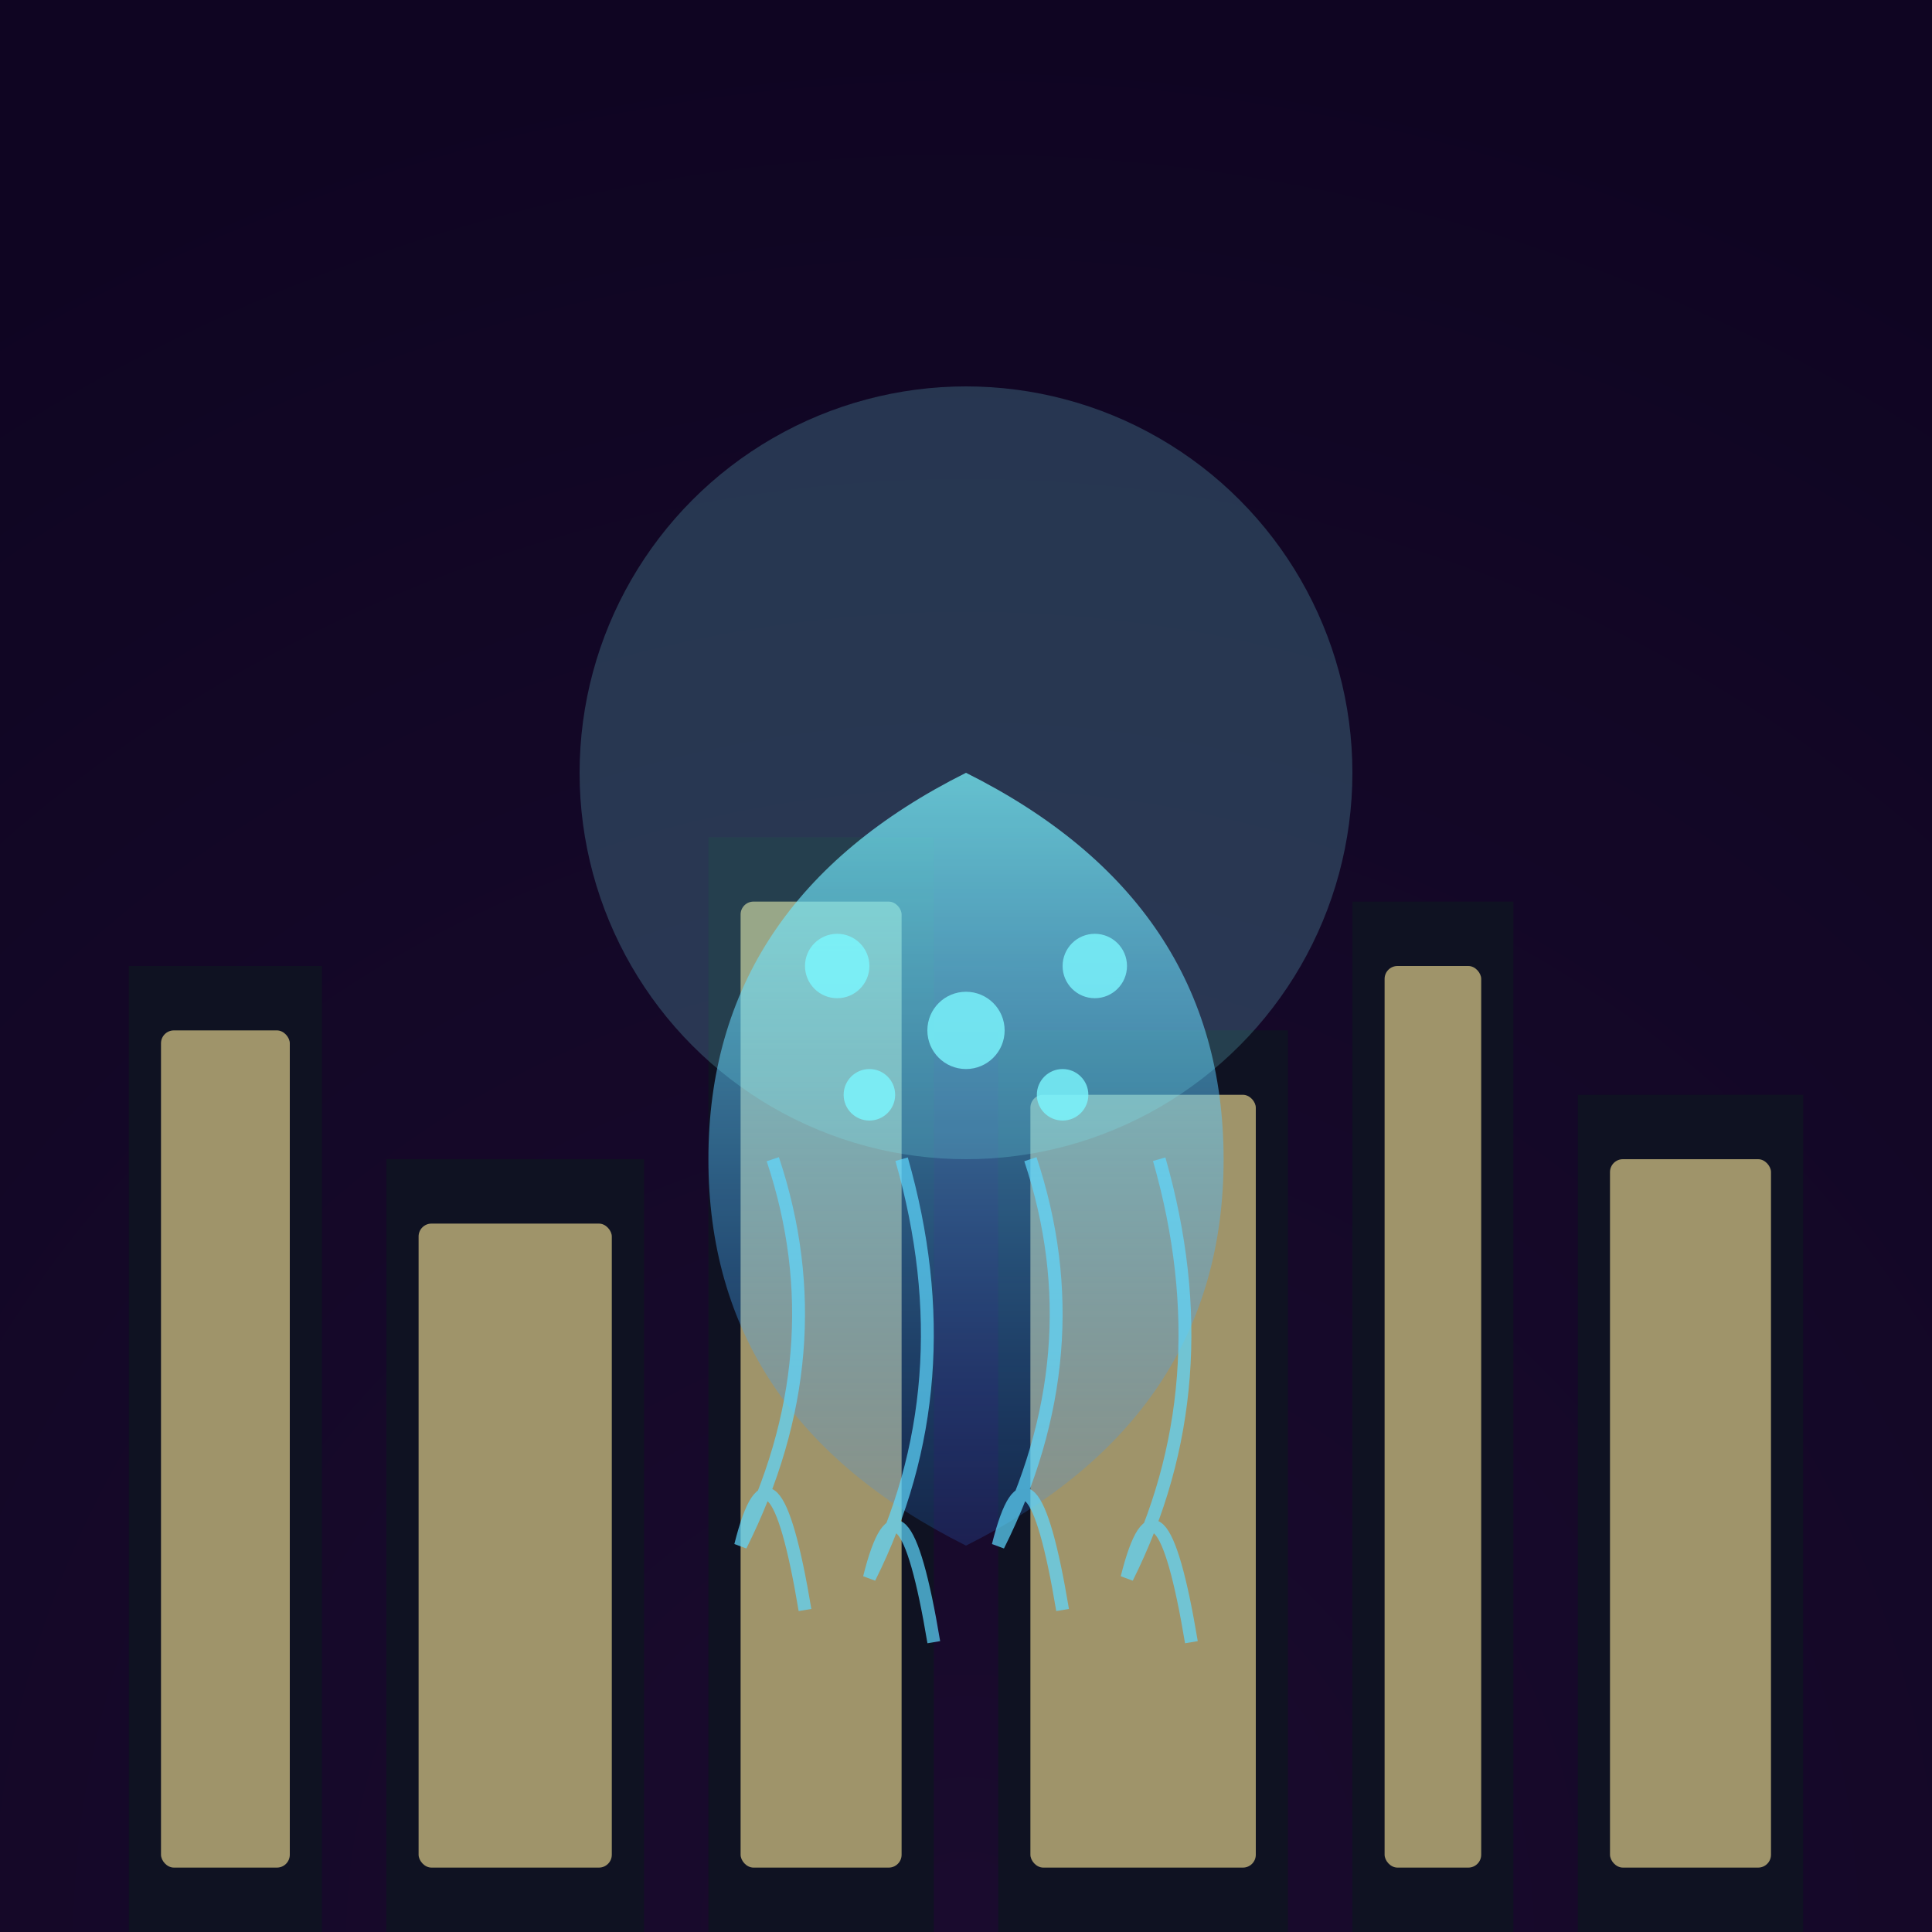 <svg viewBox="0 0 300 300" xmlns="http://www.w3.org/2000/svg">
  <defs>
    <radialGradient id="skyGlow" cx="50%" cy="100%" r="100%">
      <stop offset="0%" stop-color="#1a0b2e"/>
      <stop offset="100%" stop-color="#0f0522"/>
    </radialGradient>
    <linearGradient id="jellyglow" x1="0" y1="0" x2="0" y2="1">
      <stop offset="0%" stop-color="#7bf7ff" stop-opacity="0.8"/>
      <stop offset="100%" stop-color="#2e89ff" stop-opacity="0.2"/>
    </linearGradient>
    <filter id="blur">
      <feGaussianBlur stdDeviation="2"/>
    </filter>
  </defs>

  <!-- Sky background -->
  <rect x="0" y="0" width="300" height="300" fill="url(#skyGlow)"/>

  <!-- City buildings -->
  <g fill="#0f1222">
    <rect x="20" y="150" width="30" height="150"/>
    <rect x="60" y="180" width="40" height="120"/>
    <rect x="110" y="130" width="35" height="170"/>
    <rect x="155" y="160" width="45" height="140"/>
    <rect x="210" y="140" width="25" height="160"/>
    <rect x="245" y="170" width="35" height="130"/>
  </g>

  <!-- Building windows -->
  <g fill="#ffeb99" opacity="0.6">
    <rect x="25" y="160" width="20" height="130" rx="2"/>
    <rect x="65" y="190" width="30" height="100" rx="2"/>
    <rect x="115" y="140" width="25" height="150" rx="2"/>
    <rect x="160" y="170" width="35" height="120" rx="2"/>
    <rect x="215" y="150" width="15" height="140" rx="2"/>
    <rect x="250" y="180" width="25" height="110" rx="2"/>
  </g>

  <!-- Jellyfish body -->
  <g transform="translate(150, 120)">
    <path d="M0,0 Q-40,20 -40,60 Q-40,100 0,120 Q40,100 40,60 Q40,20 0,0" 
          fill="url(#jellyglow)" opacity="0.9"/>
    
    <!-- Tentacles -->
    <g stroke="#5ed8ff" stroke-width="2" fill="none" opacity="0.7">
      <path d="M-30,60 Q-20,90 -35,120 Q-30,100 -25,130" filter="url(#blur)"/>
      <path d="M-10,60 Q0,95 -15,125 Q-10,105 -5,135" filter="url(#blur)"/>
      <path d="M10,60 Q20,90 5,120 Q10,100 15,130" filter="url(#blur)"/>
      <path d="M30,60 Q40,95 25,125 Q30,105 35,135" filter="url(#blur)"/>
    </g>

    <!-- Bioluminescent spots -->
    <g fill="#7bf7ff">
      <circle cx="-20" cy="30" r="5" opacity="0.8"/>
      <circle cx="20" cy="30" r="5" opacity="0.8"/>
      <circle cx="0" cy="40" r="6" opacity="0.8"/>
      <circle cx="-15" cy="50" r="4" opacity="0.8"/>
      <circle cx="15" cy="50" r="4" opacity="0.8"/>
    </g>
  </g>

  <!-- Glowing effects -->
  <g fill="#7bf7ff" opacity="0.2" filter="url(#blur)">
    <circle cx="150" cy="120" r="60"/>
    <circle cx="150" cy="120" r="40"/>
  </g>
</svg>